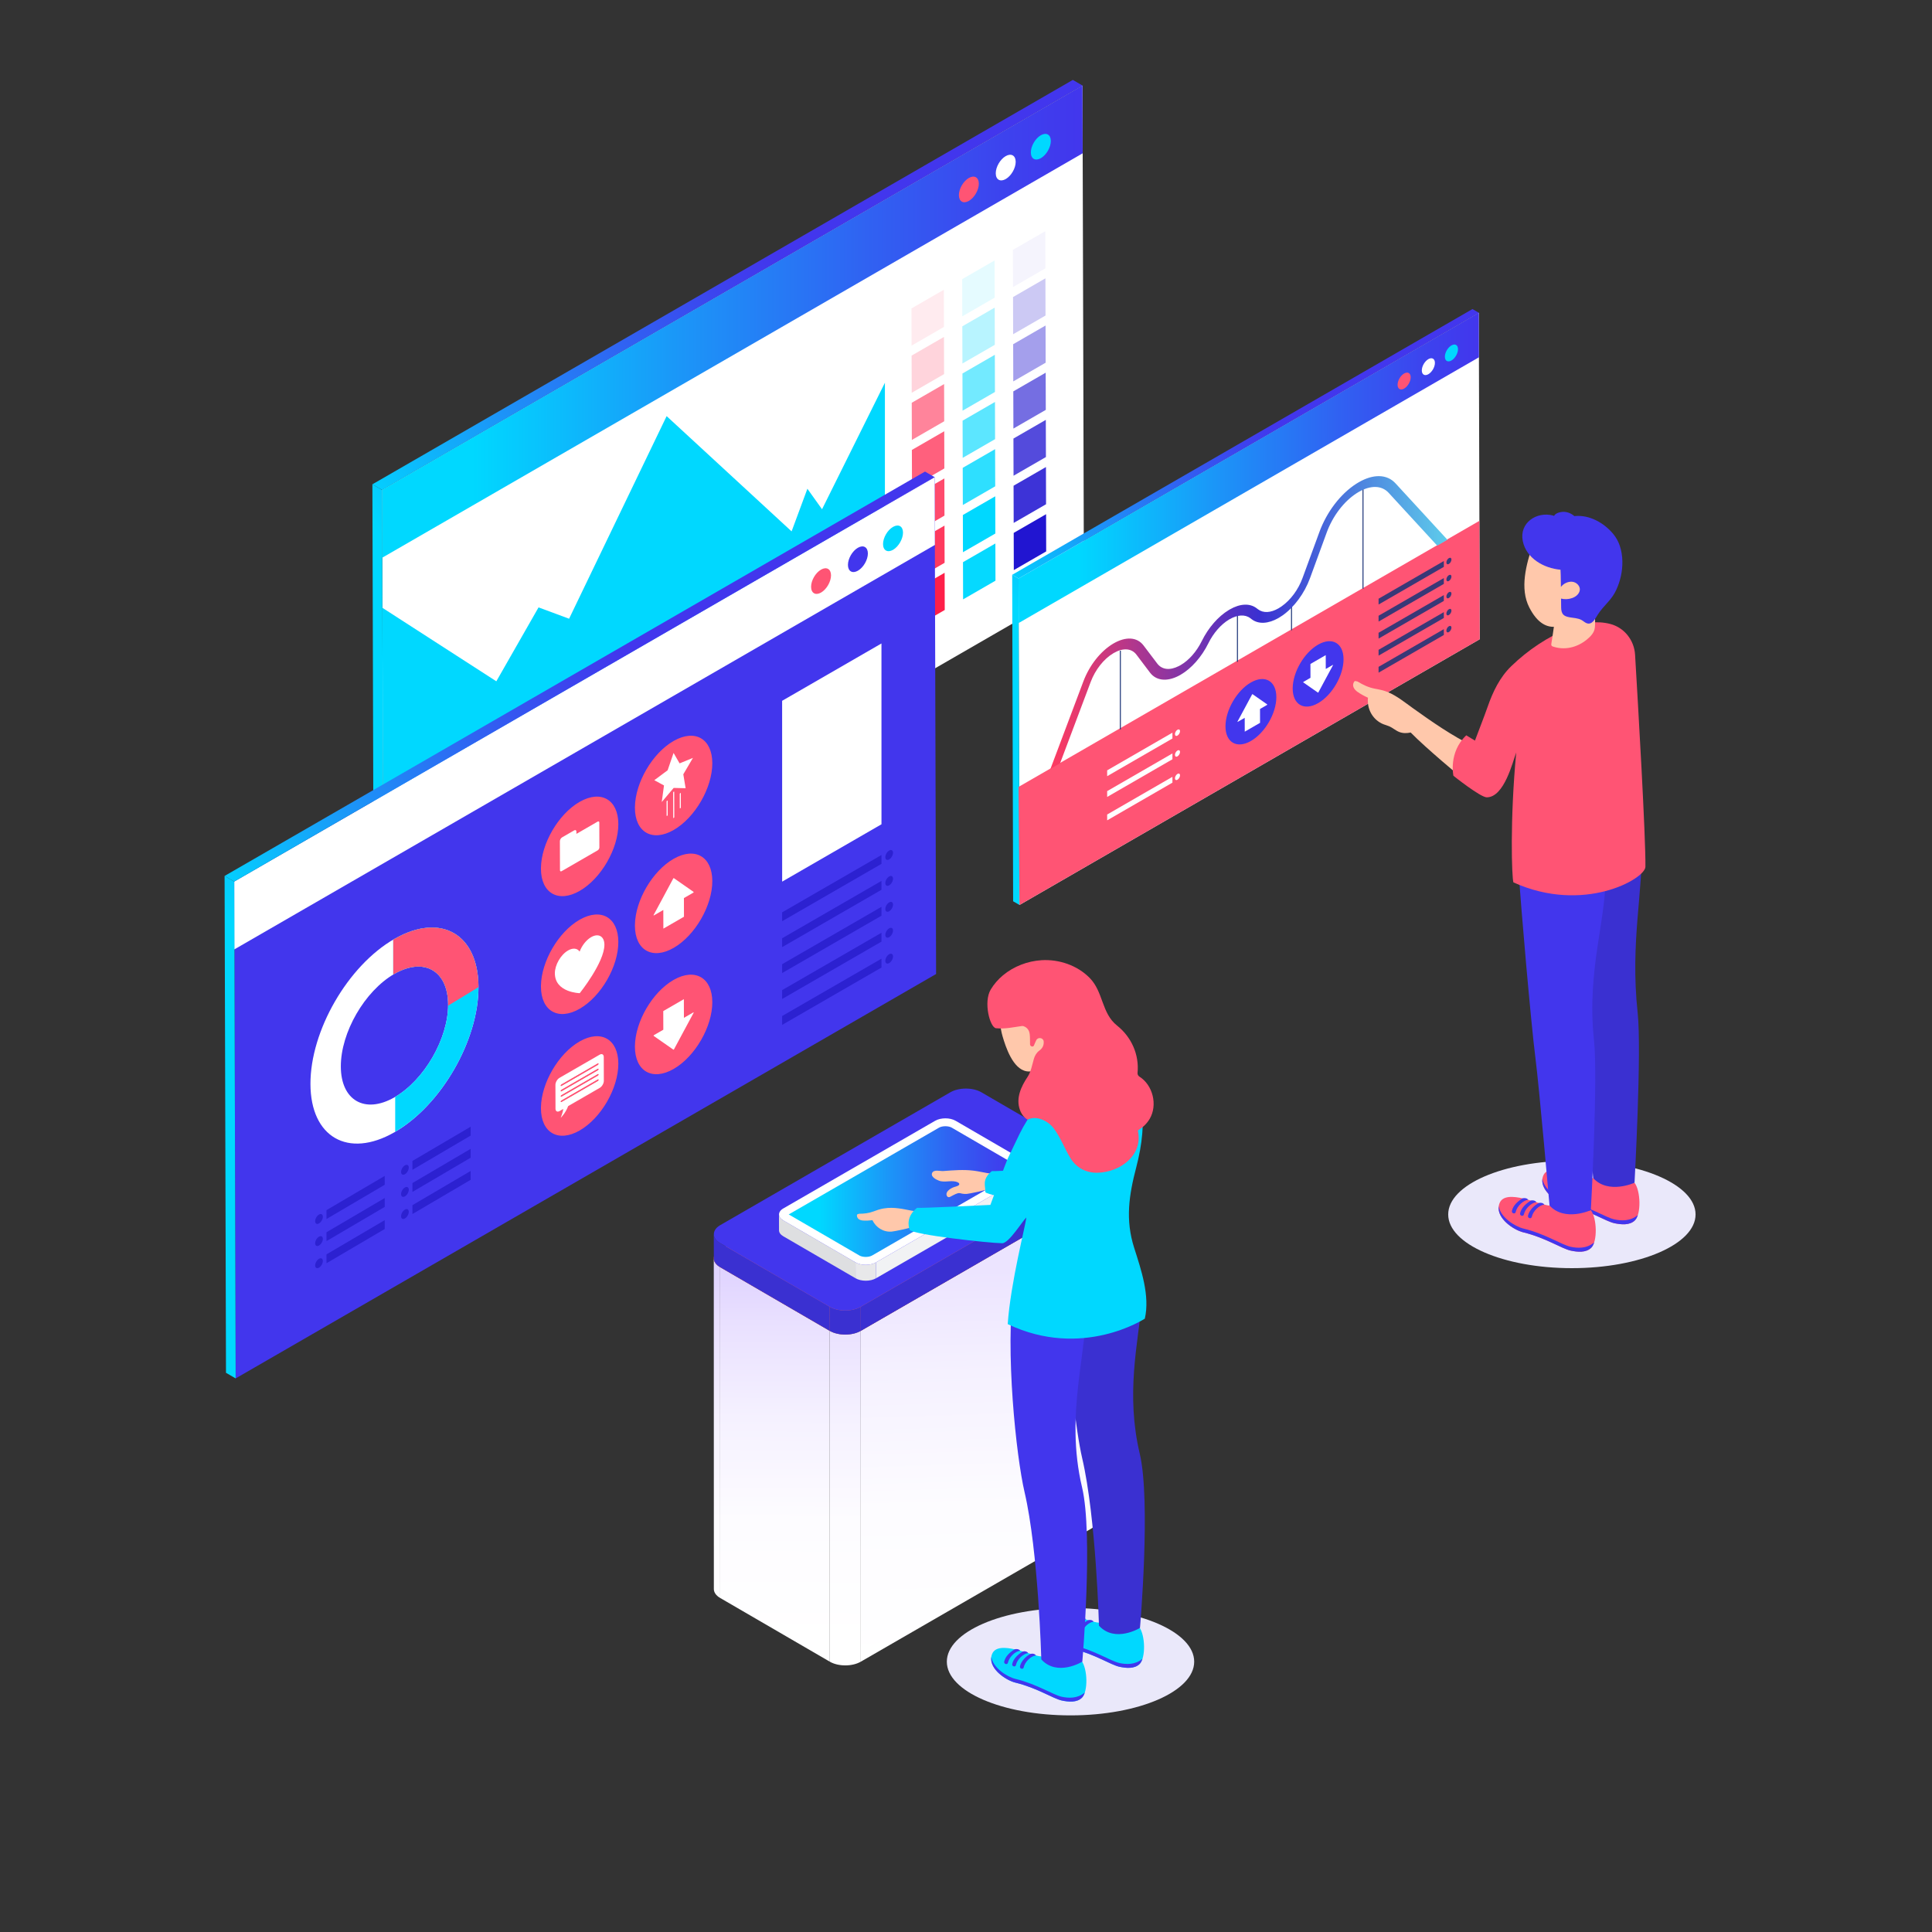 <?xml version="1.0" encoding="utf-8"?>
<!-- Generator: Adobe Illustrator 27.5.0, SVG Export Plug-In . SVG Version: 6.00 Build 0)  -->
<svg version="1.1" xmlns="http://www.w3.org/2000/svg" xmlns:xlink="http://www.w3.org/1999/xlink" x="0px" y="0px"
	 viewBox="0 0 500 500" style="enable-background:new 0 0 500 500;" xml:space="preserve">


<rect x="0" y="0" width="500" height="500" fill="#333333" stroke="none"/>


<g id="OBJECTS">
	<g>
		<g>
			<g>
				<g>
					<g>
						<polygon style="fill:#FFFFFF;" points="280.148,22.135 98.878,126.791 99.242,255.374 280.513,150.717 						"/>
						
							<linearGradient id="SVGID_00000157309482444851603820000013882509344632014747_" gradientUnits="userSpaceOnUse" x1="98.878" y1="83.246" x2="280.198" y2="83.246">
							<stop  offset="0.13" style="stop-color:#00D8FF"/>
							<stop  offset="0.426" style="stop-color:#1B96F8"/>
							<stop  offset="0.692" style="stop-color:#3062F2"/>
							<stop  offset="0.89" style="stop-color:#3D42EE"/>
							<stop  offset="1" style="stop-color:#4236ED"/>
						</linearGradient>
						<polygon style="fill:url(#SVGID_00000157309482444851603820000013882509344632014747_);" points="280.148,22.135 
							98.878,126.791 98.878,144.358 280.198,39.673 						"/>
						
							<linearGradient id="SVGID_00000124879603627362557630000007578171202128856998_" gradientUnits="userSpaceOnUse" x1="108.481" y1="182.083" x2="221.856" y2="94.199">
							<stop  offset="0.13" style="stop-color:#00D8FF"/>
							<stop  offset="0.426" style="stop-color:#1B96F8"/>
							<stop  offset="0.692" style="stop-color:#3062F2"/>
							<stop  offset="0.89" style="stop-color:#3D42EE"/>
							<stop  offset="1" style="stop-color:#4236ED"/>
						</linearGradient>
						<polygon style="fill:url(#SVGID_00000124879603627362557630000007578171202128856998_);" points="96.376,125.338 
							96.741,253.92 99.242,255.374 98.878,126.791 						"/>
						
							<linearGradient id="SVGID_00000144313416165463963530000007678015487948391081_" gradientUnits="userSpaceOnUse" x1="85.964" y1="153.034" x2="199.338" y2="65.15">
							<stop  offset="0.13" style="stop-color:#00D8FF"/>
							<stop  offset="0.426" style="stop-color:#1B96F8"/>
							<stop  offset="0.692" style="stop-color:#3062F2"/>
							<stop  offset="0.89" style="stop-color:#3D42EE"/>
							<stop  offset="1" style="stop-color:#4236ED"/>
						</linearGradient>
						<polygon style="fill:url(#SVGID_00000144313416165463963530000007678015487948391081_);" points="280.148,22.135 
							277.647,20.681 96.376,125.338 98.878,126.791 						"/>
					</g>
					<g>
						<path style="fill:#00D8FF;" d="M271.952,36.472L271.952,36.472c0.005,1.64-1.148,3.637-2.575,4.461
							c-1.427,0.824-2.587,0.162-2.592-1.477c-0.005-1.64,1.148-3.627,2.575-4.451l0,0
							C270.787,34.181,271.947,34.832,271.952,36.472z"/>
						<path style="fill:#FFFFFF;" d="M262.861,41.875L262.861,41.875c0.005,1.64-1.148,3.637-2.575,4.461
							c-1.427,0.824-2.579,0.158-2.584-1.481v-0.002c-0.004-1.639,1.14-3.621,2.567-4.445l0,0
							C261.695,39.584,262.856,40.236,262.861,41.875z"/>
						<path style="fill:#FF5474;" d="M248.162,50.509c-0.004-1.64,1.14-3.621,2.567-4.445l0,0c1.427-0.824,2.587-0.172,2.592,1.467
							v0c0.005,1.64-1.148,3.637-2.575,4.46c-1.427,0.824-2.578,0.158-2.584-1.481V50.509z"/>
					</g>
				</g>
				<g>
					<polygon style="fill:#00D8FF;" points="172.523,107.692 204.864,137.522 208.952,126.488 212.743,131.793 229.014,99.052 
						229.014,146.451 99.146,221.431 98.964,157.299 128.451,176.319 139.375,157.192 147.279,160.124 					"/>
				</g>
			</g>
			<g>
				<g>
					<g>
						<polygon style="fill:#2115D1;" points="262.346,137.911 262.373,147.541 270.753,142.703 270.726,133.073 						"/>
					</g>
				</g>
				<g style="enable-background:new    ;">
					<g>
						<polygon style="fill:#3D33D7;" points="262.311,125.704 262.339,135.333 270.719,130.495 270.692,120.866 						"/>
					</g>
				</g>
				<g style="enable-background:new    ;">
					<g>
						<polygon style="fill:#544BDC;" points="262.277,113.496 262.304,123.12 270.684,118.282 270.657,108.658 						"/>
					</g>
				</g>
				<g style="enable-background:new    ;">
					<g>
						<polygon style="fill:#756EE2;" points="262.242,101.289 262.269,110.912 270.65,106.074 270.622,96.451 						"/>
					</g>
				</g>
				<g style="enable-background:new    ;">
					<g>
						<polygon style="fill:#A49FEC;" points="262.207,89.081 262.235,98.705 270.615,93.867 270.588,84.243 						"/>
					</g>
				</g>
				<g style="enable-background:new    ;">
					<g>
						<polygon style="fill:#CCC9F4;" points="262.173,76.874 262.2,86.497 270.58,81.659 270.553,72.036 						"/>
					</g>
				</g>
				<g style="enable-background:new    ;">
					<g>
						<polygon style="fill:#F5F4FD;" points="262.138,64.666 262.166,74.29 270.546,69.452 270.519,59.828 						"/>
					</g>
				</g>
				<g>
					<g>
						<polygon style="fill:#05D9FF;" points="249.221,145.489 249.248,155.119 257.629,150.28 257.602,140.651 						"/>
					</g>
				</g>
				<g style="enable-background:new    ;">
					<g>
						<polygon style="fill:#00D8FF;" points="249.187,133.281 249.214,142.911 257.594,138.073 257.567,128.443 						"/>
					</g>
				</g>
				<g style="enable-background:new    ;">
					<g>
						<polygon style="fill:#2EDFFF;" points="249.152,121.074 249.179,130.697 257.559,125.859 257.532,116.236 						"/>
					</g>
				</g>
				<g style="enable-background:new    ;">
					<g>
						<polygon style="fill:#5CE6FF;" points="249.117,108.867 249.145,118.49 257.525,113.652 257.498,104.028 						"/>
					</g>
				</g>
				<g style="enable-background:new    ;">
					<g>
						<polygon style="fill:#73EAFF;" points="249.083,96.659 249.11,106.283 257.49,101.444 257.463,91.821 						"/>
					</g>
				</g>
				<g style="enable-background:new    ;">
					<g>
						<polygon style="fill:#B8F4FF;" points="249.048,84.451 249.075,94.075 257.456,89.237 257.428,79.613 						"/>
					</g>
				</g>
				<g style="enable-background:new    ;">
					<g>
						<polygon style="fill:#E5FBFF;" points="249.014,72.244 249.041,81.868 257.421,77.029 257.394,67.406 						"/>
					</g>
				</g>
				<g>
					<g>
						<g>
							<polygon style="fill:#FF1F49;" points="236.096,153.067 236.124,162.696 244.499,157.861 244.471,148.231 							"/>
						</g>
					</g>
					<g>
						<g>
							<polygon style="fill:#FF3A5E;" points="236.062,140.859 236.089,150.489 244.464,145.653 244.437,136.024 							"/>
						</g>
					</g>
					<g>
						<g>
							<polygon style="fill:#FF4B6D;" points="236.027,128.652 236.055,138.275 244.43,133.44 244.402,123.816 							"/>
						</g>
					</g>
					<g>
						<g>
							<polygon style="fill:#FF607D;" points="235.993,116.444 236.02,126.068 244.395,121.232 244.368,111.609 							"/>
						</g>
					</g>
					<g>
						<g>
							<polygon style="fill:#FF849B;" points="235.958,104.237 235.985,113.86 244.36,109.025 244.333,99.401 							"/>
						</g>
					</g>
					<g style="enable-background:new    ;">
						<g>
							<polygon style="fill:#FFD4DC;" points="235.923,92.029 235.951,101.653 244.326,96.817 244.298,87.194 							"/>
						</g>
					</g>
					<g style="enable-background:new    ;">
						<g>
							<polygon style="fill:#FFEBEF;" points="235.889,79.822 235.916,89.445 244.291,84.61 244.264,74.986 							"/>
						</g>
					</g>
				</g>
			</g>
		</g>
		<g>
			<g>
				<polygon style="fill:#FFFFFF;" points="382.714,80.939 263.599,149.711 263.838,234.205 382.954,165.433 				"/>
				
					<linearGradient id="SVGID_00000140720017485049084780000013173918085733512845_" gradientUnits="userSpaceOnUse" x1="263.599" y1="121.088" x2="382.747" y2="121.088">
					<stop  offset="0.13" style="stop-color:#00D8FF"/>
					<stop  offset="0.426" style="stop-color:#1B96F8"/>
					<stop  offset="0.692" style="stop-color:#3062F2"/>
					<stop  offset="0.89" style="stop-color:#3D42EE"/>
					<stop  offset="1" style="stop-color:#4236ED"/>
				</linearGradient>
				<polygon style="fill:url(#SVGID_00000140720017485049084780000013173918085733512845_);" points="382.714,80.939 
					263.599,149.711 263.631,161.236 382.747,92.464 				"/>
				
					<linearGradient id="SVGID_00000157276132258202448680000004308028995264293784_" gradientUnits="userSpaceOnUse" x1="269.909" y1="186.044" x2="344.41" y2="128.294">
					<stop  offset="0.13" style="stop-color:#00D8FF"/>
					<stop  offset="0.426" style="stop-color:#1B96F8"/>
					<stop  offset="0.692" style="stop-color:#3062F2"/>
					<stop  offset="0.89" style="stop-color:#3D42EE"/>
					<stop  offset="1" style="stop-color:#4236ED"/>
				</linearGradient>
				<polygon style="fill:url(#SVGID_00000157276132258202448680000004308028995264293784_);" points="261.955,148.756 
					262.195,233.249 263.838,234.205 263.599,149.711 				"/>
				
					<linearGradient id="SVGID_00000085938074232223619990000008700372004885819278_" gradientUnits="userSpaceOnUse" x1="255.113" y1="166.956" x2="329.613" y2="109.206">
					<stop  offset="0.13" style="stop-color:#00D8FF"/>
					<stop  offset="0.426" style="stop-color:#1B96F8"/>
					<stop  offset="0.692" style="stop-color:#3062F2"/>
					<stop  offset="0.89" style="stop-color:#3D42EE"/>
					<stop  offset="1" style="stop-color:#4236ED"/>
				</linearGradient>
				<polygon style="fill:url(#SVGID_00000085938074232223619990000008700372004885819278_);" points="382.714,80.939 
					381.071,79.984 261.955,148.756 263.599,149.711 				"/>
				<polygon style="fill:#FF5474;" points="382.867,134.792 263.599,203.652 263.838,234.205 382.954,165.433 				"/>
			</g>
			<g>
				<path style="fill:#00D8FF;" d="M377.329,90.36L377.329,90.36c0.003,1.078-0.755,2.39-1.692,2.931
					c-0.938,0.541-1.7,0.107-1.703-0.971c-0.003-1.077,0.754-2.383,1.692-2.925l0,0C376.563,88.855,377.326,89.283,377.329,90.36z"
					/>
				<path style="fill:#FFFFFF;" d="M371.355,93.911L371.355,93.911c0.003,1.078-0.755,2.39-1.692,2.931
					c-0.938,0.541-1.694,0.104-1.698-0.973v-0.001c-0.003-1.077,0.749-2.38,1.687-2.921l0,0
					C370.589,92.406,371.352,92.834,371.355,93.911z"/>
				<path style="fill:#FF5474;" d="M361.696,99.585c-0.003-1.077,0.749-2.38,1.687-2.921l0,0c0.938-0.541,1.7-0.113,1.703,0.964v0
					c0.003,1.077-0.755,2.39-1.692,2.931C362.456,101.101,361.699,100.663,361.696,99.585L361.696,99.585z"/>
			</g>
			<g style="opacity:0.87;">
				
					<line style="fill:none;stroke:#1B3477;stroke-width:0.291;stroke-miterlimit:10;" x1="352.736" y1="125.552" x2="352.736" y2="152.364"/>
				
					<line style="fill:none;stroke:#1B3477;stroke-width:0.291;stroke-miterlimit:10;" x1="334.25" y1="156.452" x2="334.25" y2="163.117"/>
				
					<line style="fill:none;stroke:#1B3477;stroke-width:0.291;stroke-miterlimit:10;" x1="320.258" y1="159.076" x2="320.258" y2="171.279"/>
				
					<line style="fill:none;stroke:#1B3477;stroke-width:0.291;stroke-miterlimit:10;" x1="289.941" y1="168.404" x2="289.941" y2="188.77"/>
			</g>
			
				<linearGradient id="SVGID_00000026130661856858441710000001902644366310885795_" gradientUnits="userSpaceOnUse" x1="6650.626" y1="161.116" x2="6753.373" y2="161.116" gradientTransform="matrix(-1 0 0 1 7025.215 0)">
				<stop  offset="0" style="stop-color:#5ECCEB"/>
				<stop  offset="0.474" style="stop-color:#3A30D1"/>
				<stop  offset="1" style="stop-color:#FF3B60"/>
			</linearGradient>
			<path style="fill:url(#SVGID_00000026130661856858441710000001902644366310885795_);" d="M288.071,166.587
				c0.038-0.023,0.076-0.045,0.115-0.067c3.188-1.841,6.108-1.673,7.773,0.539l3.519,4.645c1.212,1.611,3.243,1.863,5.583,0.685
				c0.158-0.08,0.316-0.165,0.472-0.255c2.152-1.243,4.127-3.48,5.483-6.221c1.707-3.469,4.264-6.4,7.021-8.052
				c0.079-0.048,0.157-0.094,0.236-0.14c2.652-1.531,5.183-1.645,6.931-0.315l0.366,0.276c1.368,1.031,3.271,0.929,5.314-0.25
				c0.263-0.152,0.528-0.321,0.794-0.508c2.339-1.643,4.316-4.322,5.424-7.347l4.353-11.882c1.911-5.222,5.475-9.89,9.528-12.485
				c0.218-0.139,0.435-0.271,0.651-0.396c3.818-2.204,7.332-2.116,9.52,0.27l13.437,14.603l-2.64,1.524l-12.579-13.681
				c-1.778-1.932-4.637-2.006-7.732-0.219c-0.177,0.102-0.355,0.21-0.533,0.325c-3.291,2.11-6.185,5.896-7.74,10.139l-4.347,11.879
				c-1.432,3.902-4.085,7.497-7.101,9.621c-0.336,0.237-0.672,0.452-1.007,0.645c-2.664,1.538-5.22,1.679-6.981,0.336l-0.366-0.276
				c-1.36-1.026-3.326-0.893-5.391,0.299c-0.03,0.018-0.061,0.035-0.091,0.053c-2.105,1.26-4.057,3.497-5.362,6.149
				c-1.745,3.542-4.397,6.536-7.197,8.153c-0.199,0.115-0.399,0.223-0.6,0.324c-3.012,1.514-5.741,1.184-7.307-0.889l-3.512-4.648
				c-1.258-1.662-3.459-1.816-5.846-0.437c-0.049,0.028-0.098,0.057-0.147,0.087c-2.464,1.467-4.656,4.248-5.848,7.419
				l-7.931,21.081l-2.49,1.437l8.52-22.637C281.937,172.184,284.813,168.536,288.071,166.587z"/>
			<g style="opacity:0.87;">
				<polygon style="fill:#1B3477;" points="373.664,145.194 373.668,146.699 356.776,156.452 356.771,154.947 				"/>
				<path style="fill:#1B3477;" d="M374.974,144.437c0.357-0.206,0.656-0.045,0.657,0.375c0.001,0.411-0.296,0.924-0.653,1.131l0,0
					c-0.365,0.211-0.656,0.036-0.657-0.375C374.32,145.149,374.609,144.648,374.974,144.437z"/>
			</g>
			<g style="opacity:0.87;">
				<polygon style="fill:#1B3477;" points="373.664,149.602 373.668,151.107 356.776,160.86 356.771,159.354 				"/>
				<path style="fill:#1B3477;" d="M374.974,148.845c0.357-0.206,0.656-0.045,0.657,0.374c0.001,0.41-0.296,0.924-0.653,1.131l0,0
					c-0.365,0.211-0.656,0.036-0.657-0.375C374.32,149.557,374.609,149.056,374.974,148.845z"/>
			</g>
			<g style="opacity:0.87;">
				<polygon style="fill:#1B3477;" points="373.664,154.01 373.668,155.515 356.776,165.268 356.771,163.762 				"/>
				<path style="fill:#1B3477;" d="M374.974,153.253c0.357-0.206,0.656-0.045,0.657,0.375c0.001,0.41-0.296,0.924-0.653,1.131l0,0
					c-0.365,0.211-0.656,0.036-0.657-0.375C374.32,153.965,374.609,153.464,374.974,153.253z"/>
			</g>
			<g style="opacity:0.87;">
				<polygon style="fill:#1B3477;" points="373.664,158.417 373.668,159.923 356.776,169.676 356.771,168.17 				"/>
				<path style="fill:#1B3477;" d="M374.974,157.661c0.357-0.206,0.656-0.045,0.657,0.375c0.001,0.41-0.296,0.924-0.653,1.131l0,0
					c-0.365,0.211-0.656,0.036-0.657-0.375C374.32,158.373,374.609,157.872,374.974,157.661z"/>
			</g>
			<g>
				<g>
					<polygon style="fill:#FFFFFF;" points="303.422,189.616 303.426,191.121 286.534,200.874 286.53,199.368 					"/>
					<path style="fill:#FFFFFF;" d="M304.732,188.859c0.357-0.206,0.656-0.045,0.657,0.375c0.001,0.411-0.296,0.924-0.653,1.131l0,0
						c-0.365,0.211-0.656,0.036-0.657-0.375C304.078,189.571,304.367,189.07,304.732,188.859z"/>
				</g>
				<g>
					<polygon style="fill:#FFFFFF;" points="303.422,194.991 303.426,196.497 286.534,206.249 286.53,204.744 					"/>
					<path style="fill:#FFFFFF;" d="M304.732,194.235c0.357-0.206,0.656-0.045,0.657,0.375c0.001,0.411-0.296,0.924-0.653,1.131l0,0
						c-0.365,0.211-0.656,0.036-0.657-0.375C304.078,194.947,304.367,194.445,304.732,194.235z"/>
				</g>
				<g>
					<polygon style="fill:#FFFFFF;" points="303.422,201.043 303.426,202.549 286.534,212.301 286.53,210.796 					"/>
					<path style="fill:#FFFFFF;" d="M304.732,200.287c0.357-0.206,0.656-0.045,0.657,0.374c0.001,0.41-0.296,0.924-0.653,1.131l0,0
						c-0.365,0.211-0.656,0.036-0.657-0.375C304.078,200.999,304.367,200.497,304.732,200.287z"/>
				</g>
			</g>
			<g style="opacity:0.87;">
				<polygon style="fill:#1B3477;" points="373.664,162.825 373.668,164.331 356.776,174.083 356.771,172.578 				"/>
				<path style="fill:#1B3477;" d="M374.974,162.069c0.357-0.206,0.656-0.045,0.657,0.375c0.001,0.411-0.296,0.924-0.653,1.131l0,0
					c-0.365,0.211-0.656,0.036-0.657-0.375C374.32,162.781,374.609,162.279,374.974,162.069z"/>
			</g>
			<g>
				<g>
					<path style="fill:#4236ED;" d="M341.171,166.806l-0.065,0.035c-3.593,2.075-6.502,7.069-6.557,11.218
						c0,0.048-0.002,0.094-0.002,0.142c0.012,4.177,2.969,5.859,6.601,3.762l0.001,0c3.635-2.099,6.57-7.184,6.559-11.36
						C347.696,166.452,344.776,164.764,341.171,166.806z"/>
				</g>
				<g>
					<path style="fill:#4236ED;" d="M323.778,176.598l-0.065,0.035l0,0c-3.633,2.097-6.57,7.184-6.559,11.36
						c0.012,4.161,2.948,5.848,6.565,3.784l0.028-0.016l0.009-0.005c3.635-2.099,6.573-7.185,6.561-11.362
						C330.305,176.243,327.382,174.557,323.778,176.598z"/>
				</g>
			</g>
		</g>
		<g>
			<polygon style="fill:#4236ED;" points="241.895,123.492 60.624,228.149 60.989,356.731 242.259,252.074 			"/>
			<polygon style="fill:#FFFFFF;" points="241.895,123.492 60.624,228.149 60.624,245.716 241.944,141.03 			"/>
			
				<linearGradient id="SVGID_00000068649368087883994450000017454055911388157846_" gradientUnits="userSpaceOnUse" x1="70.228" y1="283.44" x2="183.602" y2="195.556">
				<stop  offset="0.13" style="stop-color:#00D8FF"/>
				<stop  offset="0.426" style="stop-color:#1B96F8"/>
				<stop  offset="0.692" style="stop-color:#3062F2"/>
				<stop  offset="0.89" style="stop-color:#3D42EE"/>
				<stop  offset="1" style="stop-color:#4236ED"/>
			</linearGradient>
			<polygon style="fill:url(#SVGID_00000068649368087883994450000017454055911388157846_);" points="58.123,226.695 58.487,355.277 
				60.989,356.731 60.624,228.149 			"/>
			
				<linearGradient id="SVGID_00000097501032090739267960000002787466695383039883_" gradientUnits="userSpaceOnUse" x1="47.711" y1="254.392" x2="161.085" y2="166.508">
				<stop  offset="0.13" style="stop-color:#00D8FF"/>
				<stop  offset="0.426" style="stop-color:#1B96F8"/>
				<stop  offset="0.692" style="stop-color:#3062F2"/>
				<stop  offset="0.89" style="stop-color:#3D42EE"/>
				<stop  offset="1" style="stop-color:#4236ED"/>
			</linearGradient>
			<polygon style="fill:url(#SVGID_00000097501032090739267960000002787466695383039883_);" points="241.895,123.492 
				239.393,122.038 58.123,226.695 60.624,228.149 			"/>
		</g>
	</g>
	<g>
		<path style="fill:#00D8FF;" d="M233.698,137.829L233.698,137.829c0.005,1.64-1.148,3.637-2.575,4.461
			c-1.427,0.824-2.587,0.162-2.592-1.477c-0.005-1.64,1.148-3.627,2.575-4.451l0,0C232.533,135.538,233.694,136.19,233.698,137.829z
			"/>
		<path style="fill:#4236ED;" d="M224.607,143.233L224.607,143.233c0.005,1.64-1.148,3.637-2.575,4.461
			c-1.427,0.824-2.578,0.158-2.584-1.481v-0.002c-0.004-1.64,1.14-3.621,2.567-4.445h0
			C223.442,140.942,224.602,141.593,224.607,143.233z"/>
		<path style="fill:#FF5474;" d="M209.909,151.867c-0.004-1.64,1.14-3.621,2.567-4.445l0,0c1.427-0.824,2.587-0.172,2.592,1.467v0
			c0.005,1.64-1.148,3.637-2.575,4.46c-1.427,0.824-2.579,0.158-2.584-1.481V151.867z"/>
	</g>
	<g>
		<ellipse style="fill:#EAE8FA;" cx="406.802" cy="314.299" rx="32.008" ry="13.9"/>
		<g>
			<path style="fill:#FFC8AB;" d="M381.319,193.103c-5.32-2.515-10.925-6.438-15.712-9.864c-2.036-1.457-4.005-3.079-6.323-4.078
				c-1.11-0.478-2.22-0.698-3.4-0.916c-1.682-0.311-3.077-0.974-4.531-1.855c-0.103-0.062-0.201-0.07-0.292-0.053
				c-0.194-0.131-0.478-0.136-0.634,0.122c-0.62,1.028,0.024,1.98,0.887,2.59c0.844,0.597,1.766,1.088,2.712,1.52
				c-0.273,2.748,1.035,5.395,3.542,6.658c0.617,0.311,1.297,0.458,1.932,0.724c0.949,0.398,1.672,1.112,2.618,1.481
				c0.978,0.382,1.978,0.348,2.966,0.138c4.024,4.131,13.282,11.774,13.282,11.774C378.795,200.403,381.319,193.103,381.319,193.103
				z"/>
			<g>
				<g>
					<g>
						<path style="fill:#FF5474;" d="M423.014,306.092c-2.889,0.743-8.184,0.333-10.694-1.194
							c-2.089,0.062-11.409-4.648-12.951-0.571c-1.352,3.572,3.56,6.878,6.185,7.513c5.729,1.388,9.967,4.244,12.267,4.729
							c1.716,0.361,3.934,0.599,5.3-0.749C424.759,314.204,424.617,308.222,423.014,306.092z"/>
						<g>
							<path style="fill:#4236ED;" d="M417.821,315.58c-2.301-0.484-6.539-3.341-12.267-4.728c-2.199-0.533-5.988-2.94-6.371-5.807
								c-0.51,3.288,3.922,6.203,6.371,6.796c5.729,1.388,9.967,4.244,12.267,4.729c1.716,0.361,3.934,0.599,5.3-0.749
								c0.317-0.313,0.566-0.789,0.751-1.368C421.881,316.108,419.536,315.941,417.821,315.58z"/>
						</g>
						<path style="fill:#4236ED;" d="M405.341,303.039c-1.275,0.764-2.466,1.864-2.759,3.26c-0.135,0.641,0.85,0.916,0.985,0.272
							c0.31-1.477,1.932-3.034,3.235-3.162C406.518,302.971,405.804,302.887,405.341,303.039z"/>
						<path style="fill:#4236ED;" d="M407.5,303.608c-1.275,0.764-2.509,1.918-2.801,3.313c-0.135,0.641,0.85,0.916,0.985,0.272
							c0.31-1.477,1.932-3.034,3.235-3.162C408.634,303.593,407.963,303.457,407.5,303.608z"/>
						<path style="fill:#4236ED;" d="M409.575,304.245c-1.194,0.557-2.535,1.904-2.828,3.299c-0.135,0.641,0.85,0.916,0.985,0.271
							c0.31-1.477,1.932-3.034,3.235-3.162C410.682,304.216,410.038,304.093,409.575,304.245z"/>
					</g>
					<path style="fill:#3A30D1;" d="M424.806,218.248c-1.975,0.244-20.373,1.418-20.373,1.418c0.389,7.07,3.088,38.046,4.214,46.863
						c1.07,8.382,3.672,38.37,3.672,38.37c3.939,4.281,10.694,1.194,10.694,1.194s1.88-34.098,0.816-43.944
						C421.818,243.527,425.394,230.438,424.806,218.248z"/>
					<g>
						<g>
							<path style="fill:none;stroke:#162A63;stroke-width:1.022;stroke-miterlimit:10;" d="M405.376,303.024"/>
						</g>
					</g>
				</g>
				<g>
					<g>
						<path style="fill:#FF5474;" d="M411.711,313.185c-2.889,0.743-8.184,0.333-10.694-1.194
							c-2.089,0.062-11.409-4.648-12.951-0.571c-1.352,3.573,3.56,6.878,6.185,7.513c5.729,1.388,9.967,4.244,12.267,4.729
							c1.716,0.361,3.934,0.599,5.3-0.749C413.456,321.297,413.313,315.315,411.711,313.185z"/>
						<g>
							<path style="fill:#4236ED;" d="M406.517,322.673c-2.301-0.484-6.539-3.341-12.267-4.728c-2.199-0.533-5.988-2.94-6.371-5.807
								c-0.51,3.288,3.922,6.203,6.371,6.796c5.729,1.388,9.967,4.244,12.267,4.729c1.716,0.361,3.934,0.599,5.3-0.749
								c0.317-0.313,0.566-0.789,0.751-1.368C410.577,323.201,408.233,323.034,406.517,322.673z"/>
						</g>
						<path style="fill:#4236ED;" d="M394.038,310.132c-1.275,0.764-2.466,1.864-2.759,3.26c-0.135,0.641,0.85,0.916,0.985,0.271
							c0.31-1.477,1.932-3.034,3.235-3.162C395.214,310.064,394.501,309.98,394.038,310.132z"/>
						<path style="fill:#4236ED;" d="M396.197,310.701c-1.275,0.765-2.509,1.918-2.801,3.313c-0.135,0.641,0.85,0.916,0.985,0.271
							c0.31-1.477,1.932-3.034,3.235-3.162C397.331,310.686,396.66,310.549,396.197,310.701z"/>
						<path style="fill:#4236ED;" d="M398.272,311.338c-1.194,0.557-2.535,1.904-2.828,3.299c-0.135,0.641,0.85,0.916,0.985,0.272
							c0.31-1.477,1.932-3.035,3.235-3.162C399.379,311.309,398.735,311.186,398.272,311.338z"/>
					</g>
					<path style="fill:#4236ED;" d="M415.478,225.096c-1.975,0.244-22.347,1.662-22.347,1.662c0.389,7.07,3.088,38.046,4.214,46.863
						c1.071,8.382,3.672,38.37,3.672,38.37c3.939,4.281,10.694,1.194,10.694,1.194s1.88-34.098,0.816-43.944
						C410.515,250.62,416.065,237.287,415.478,225.096z"/>
					<g>
						<g>
							<path style="fill:none;stroke:#162A63;stroke-width:1.022;stroke-miterlimit:10;" d="M394.073,310.116"/>
						</g>
					</g>
				</g>
			</g>
			<path style="fill:#FF5474;" d="M423.155,169.431c-0.225-3.748-2.783-7.005-6.417-7.95c-3.386-0.881-6.98-0.382-10.553,1.046
				c-5.58,2.23-10.735,5.677-15.095,9.905c-2.962,2.873-4.736,6.608-6.075,10.441c-1.033,2.958-2.213,5.86-3.299,8.797
				c-0.72-0.427-2.25-1.371-2.25-1.371c-4.661,4.424-3.32,10.471-3.32,10.471s6.995,5.589,8.639,5.58
				c4.53-0.026,6.697-9.196,7.614-11.604c-1.651,17.471-1.15,32.386-0.728,33.614c18.187,8.23,34.119-0.927,34.162-4.029
				C425.938,216.733,423.904,181.925,423.155,169.431z"/>
			<path style="fill:#FFC8AB;" d="M415.958,140.433c-1.949-3.594-5.643-5.71-9.974-5.492c-3.863,0.194-8.014,2.187-9.313,6.07
				c-1.69,5.055-3.412,11.27-0.889,16.203C403.985,173.251,419.07,146.172,415.958,140.433z"/>
			<path style="fill:#FFC8AB;" d="M412.362,154.963c-0.021-0.377-0.421-0.649-0.769-0.441c-2.704,1.621-8.572,1.17-8.572,1.554
				c0,0-1.123,8.055-1.546,10.598c-0.048,0.287,0.073,0.53,0.357,0.628c3.082,1.07,6.361,0.263,8.851-1.795
				c1.006-0.832,1.938-1.785,2.071-3.134C412.989,159.992,412.495,157.353,412.362,154.963z"/>
			<path style="fill:#4236ED;" d="M419.185,141.204c-0.373-1.087-0.932-2.11-1.664-2.997c-2.371-2.876-6.132-5.003-9.948-4.654
				c-0.04,0.004-0.071,0.021-0.106,0.031c-0.007-0.006-0.015-0.016-0.021-0.021c-0.206-0.175-0.46-0.361-0.691-0.499
				c-0.589-0.353-1.277-0.574-1.964-0.602c-0.755-0.032-2.269,0.249-2.606,1.08c-0.055-0.05-0.122-0.092-0.211-0.116
				c-4.298-1.147-8.837,1.884-7.88,6.605c0.907,4.477,5.442,7.024,9.763,7.417c0.039,0.004,0.076,2.163,0.104,4.458
				c0.656-0.871,1.796-1.426,2.864-1.355c1.198,0.079,2.353,1.224,1.956,2.476c-0.534,1.683-2.995,2.37-4.785,1.885
				c0.013,1.199,0.022,2.13,0.027,2.343c0.015,0.623,0.104,1.322,0.55,1.795c0.293,0.311,0.706,0.48,1.119,0.589
				c0.68,0.181,1.389,0.226,2.083,0.343c0.537,0.091,1.077,0.229,1.556,0.497c0.43,0.241,0.793,0.605,1.255,0.792
				c1.469,0.595,2.291-1.23,2.918-2.21c0.739-1.154,1.674-2.164,2.584-3.182c0.899-1.007,1.597-1.935,2.17-3.159
				c1.08-2.308,1.653-4.879,1.611-7.429C419.844,143.905,419.635,142.516,419.185,141.204z"/>
		</g>
	</g>
	<g>
		<ellipse style="fill:#EAE8FA;" cx="277.048" cy="430.04" rx="32.008" ry="13.9"/>
		<g>
			<g>
				<g>
					<g style="enable-background:new    ;">
						<g>
							
								<linearGradient id="SVGID_00000130634146103082721780000015733659828385651858_" gradientUnits="userSpaceOnUse" x1="185.364" y1="425.359" x2="185.698" y2="329.526">
								<stop  offset="0" style="stop-color:#FFFFFF"/>
								<stop  offset="0.333" style="stop-color:#FDFCFF"/>
								<stop  offset="0.611" style="stop-color:#F5F1FF"/>
								<stop  offset="0.868" style="stop-color:#E9E0FF"/>
								<stop  offset="1" style="stop-color:#E0D4FF"/>
							</linearGradient>
							<path style="fill:url(#SVGID_00000130634146103082721780000015733659828385651858_);" d="M184.726,325.633l0.018,85.619
								c0.002,0.836,0.551,1.671,1.647,2.308l-0.018-85.618C185.277,327.304,184.728,326.469,184.726,325.633z"/>
						</g>
						<g>
							
								<linearGradient id="SVGID_00000128482510973634152480000005196883035602326928_" gradientUnits="userSpaceOnUse" x1="200.4" y1="425.411" x2="200.733" y2="329.578">
								<stop  offset="0" style="stop-color:#FFFFFF"/>
								<stop  offset="0.333" style="stop-color:#FDFCFF"/>
								<stop  offset="0.611" style="stop-color:#F5F1FF"/>
								<stop  offset="0.868" style="stop-color:#E9E0FF"/>
								<stop  offset="1" style="stop-color:#E0D4FF"/>
							</linearGradient>
							<polygon style="fill:url(#SVGID_00000128482510973634152480000005196883035602326928_);" points="186.373,327.941 
								186.39,413.559 214.75,430.04 214.732,344.422 							"/>
						</g>
						
							<linearGradient id="SVGID_00000083085828323524160990000011082102647290271410_" gradientUnits="userSpaceOnUse" x1="255.211" y1="431.402" x2="252.211" y2="328.902">
							<stop  offset="0" style="stop-color:#FFFFFF"/>
							<stop  offset="0.406" style="stop-color:#FDFCFF"/>
							<stop  offset="0.745" style="stop-color:#F5F1FF"/>
							<stop  offset="1" style="stop-color:#ECE4FF"/>
						</linearGradient>
						<path style="fill:url(#SVGID_00000083085828323524160990000011082102647290271410_);" d="M282.306,310.041
							c1.122-0.648,1.683-1.497,1.681-2.346l0.018,85.618c0.002,0.848-0.559,1.698-1.68,2.346l-59.549,34.381l-0.018-85.618
							L282.306,310.041z"/>
						<g>
							<path style="fill:#DE5E60;" d="M186.399,323.292c-2.22,1.282-2.232,3.367-0.026,4.648l28.36,16.481
								c2.212,1.285,5.805,1.282,8.025,0l59.549-34.38c2.226-1.285,2.244-3.367,0.032-4.652l-28.36-16.481
								c-2.206-1.282-5.805-1.282-8.031,0.004L186.399,323.292z"/>
						</g>
						<g>
							
								<linearGradient id="SVGID_00000120544315314641615970000018226742299285843880_" gradientUnits="userSpaceOnUse" x1="218.621" y1="425.475" x2="218.954" y2="329.641">
								<stop  offset="0" style="stop-color:#FFFFFF"/>
								<stop  offset="0.333" style="stop-color:#FDFCFF"/>
								<stop  offset="0.611" style="stop-color:#F5F1FF"/>
								<stop  offset="0.868" style="stop-color:#E9E0FF"/>
								<stop  offset="1" style="stop-color:#E0D4FF"/>
							</linearGradient>
							<path style="fill:url(#SVGID_00000120544315314641615970000018226742299285843880_);" d="M214.732,344.422l0.018,85.619
								c2.212,1.285,5.805,1.282,8.025,0l-0.018-85.618C220.537,345.703,216.944,345.707,214.732,344.422z"/>
						</g>
					</g>
					<g>
						<path style="fill:#3A30D1;" d="M283.04,303.293c0.077-0.067,0.125-0.141,0.192-0.21
							C283.164,303.152,283.116,303.226,283.04,303.293z"/>
						<path style="fill:#3A30D1;" d="M283.879,302.106c0.03-0.089,0.03-0.18,0.047-0.271
							C283.909,301.925,283.91,302.016,283.879,302.106z"/>
						<path style="fill:#3A30D1;" d="M283.564,302.718c0.058-0.082,0.086-0.169,0.132-0.254
							C283.65,302.549,283.622,302.636,283.564,302.718z"/>
						<path style="fill:#3A30D1;" d="M185.137,320.628c0.089,0.128,0.215,0.247,0.332,0.369
							C185.352,320.875,185.226,320.755,185.137,320.628z"/>
						<path style="fill:#3A30D1;" d="M185.652,321.197c0.206,0.182,0.446,0.354,0.721,0.513
							C186.098,321.551,185.858,321.379,185.652,321.197z"/>
						<path style="fill:#3A30D1;" d="M184.829,320.02c0.04,0.121,0.116,0.237,0.179,0.354
							C184.945,320.257,184.869,320.141,184.829,320.02z"/>
						<path style="fill:#3A30D1;" d="M184.829,320.02c0.04,0.121,0.115,0.237,0.179,0.354c0.045,0.084,0.072,0.171,0.129,0.253
							c0.089,0.128,0.215,0.247,0.332,0.369c0.064,0.066,0.109,0.137,0.182,0.201c0.206,0.182,0.446,0.354,0.721,0.513l28.36,16.481
							l0.018,6.23l-28.36-16.481c-1.096-0.637-1.644-1.472-1.647-2.308l-0.018-6.23c0,0.116,0.036,0.231,0.058,0.346
							C184.8,319.84,184.799,319.931,184.829,320.02z"/>
						<path style="fill:#3A30D1;" d="M222.758,338.192l0.018,6.23c-2.22,1.282-5.813,1.285-8.025,0l-0.018-6.23
							C216.944,339.477,220.537,339.474,222.758,338.192z"/>
						<path style="fill:#3A30D1;" d="M282.306,303.811c0.279-0.161,0.524-0.335,0.733-0.518c0.077-0.067,0.125-0.141,0.192-0.21
							c0.117-0.12,0.243-0.238,0.332-0.365c0.058-0.083,0.086-0.169,0.132-0.254c0.065-0.119,0.142-0.237,0.184-0.359
							c0.03-0.089,0.03-0.18,0.047-0.271c0.023-0.12,0.059-0.239,0.059-0.359c0-0.003,0.002-0.007,0.002-0.01l0.018,6.23
							c0.002,0.848-0.559,1.698-1.68,2.346l-59.549,34.381l-0.018-6.23L282.306,303.811z"/>
						<path style="fill:#4236ED;" d="M283.926,301.835c-0.017,0.09-0.017,0.181-0.047,0.271c-0.041,0.122-0.118,0.24-0.184,0.359
							c-0.046,0.084-0.074,0.171-0.132,0.254c-0.089,0.126-0.215,0.244-0.332,0.365c-0.067,0.069-0.116,0.143-0.192,0.21
							c-0.21,0.183-0.454,0.357-0.733,0.518l-59.549,34.381c-2.22,1.282-5.813,1.285-8.025,0l-28.36-16.481
							c-0.275-0.16-0.515-0.332-0.721-0.513c-0.073-0.064-0.118-0.135-0.182-0.201c-0.117-0.121-0.244-0.241-0.332-0.369
							c-0.057-0.082-0.084-0.169-0.129-0.253c-0.063-0.118-0.139-0.234-0.179-0.354c-0.03-0.09-0.029-0.181-0.045-0.271
							c-0.177-0.958,0.345-1.953,1.615-2.687l59.549-34.38c2.226-1.285,5.825-1.285,8.031-0.003l28.36,16.481
							c1.102,0.64,1.648,1.478,1.647,2.316C283.985,301.596,283.949,301.715,283.926,301.835z"/>
					</g>
				</g>
				<g>
					<path style="fill:none;" d="M266.496,303.664c0.051-0.044,0.082-0.093,0.127-0.139
						C266.578,303.571,266.546,303.62,266.496,303.664z"/>
					<path style="fill:none;" d="M267.05,302.881c0.02-0.059,0.02-0.119,0.031-0.179C267.07,302.762,267.07,302.822,267.05,302.881z
						"/>
					<path style="fill:none;" d="M266.842,303.285c0.038-0.054,0.056-0.112,0.087-0.167
						C266.898,303.173,266.88,303.231,266.842,303.285z"/>
					<path style="fill:none;" d="M201.869,315.107c0.059,0.084,0.142,0.163,0.219,0.243
						C202.011,315.27,201.928,315.192,201.869,315.107z"/>
					<path style="fill:none;" d="M202.209,315.483c0.136,0.12,0.294,0.234,0.476,0.339
						C202.503,315.717,202.345,315.603,202.209,315.483z"/>
					<path style="fill:none;" d="M201.666,314.707c0.026,0.079,0.076,0.156,0.118,0.234
						C201.742,314.863,201.692,314.786,201.666,314.707z"/>
					<path style="fill:#DEDFE1;" d="M201.666,314.707c0.026,0.079,0.076,0.156,0.118,0.234c0.03,0.055,0.048,0.113,0.085,0.167
						c0.059,0.084,0.142,0.163,0.219,0.243c0.042,0.044,0.072,0.09,0.12,0.133c0.136,0.12,0.294,0.234,0.476,0.339l18.721,10.879
						l0.012,4.112l-18.721-10.879c-0.723-0.42-1.085-0.971-1.087-1.523l-0.012-4.112c0,0.077,0.024,0.152,0.038,0.229
						C201.647,314.587,201.646,314.647,201.666,314.707z"/>
					<path style="fill:#E8E8EA;" d="M226.703,326.702l0.012,4.112c-1.466,0.846-3.837,0.848-5.298,0l-0.012-4.112
						C222.865,327.55,225.237,327.548,226.703,326.702z"/>
					<path style="fill:#F1F2F4;" d="M266.012,304.007c0.184-0.107,0.346-0.221,0.484-0.342c0.051-0.044,0.082-0.093,0.127-0.139
						c0.077-0.079,0.161-0.157,0.219-0.241c0.038-0.055,0.056-0.112,0.087-0.167c0.043-0.079,0.094-0.156,0.121-0.237
						c0.02-0.059,0.02-0.119,0.031-0.179c0.015-0.079,0.039-0.158,0.039-0.237c0-0.002,0.001-0.004,0.001-0.007l0.012,4.113
						c0.002,0.56-0.369,1.121-1.109,1.548l-39.309,22.695l-0.012-4.112L266.012,304.007z"/>
					<path style="fill:#FFFFFF;" d="M267.081,302.702c-0.011,0.06-0.011,0.12-0.031,0.179c-0.027,0.081-0.078,0.158-0.121,0.237
						c-0.03,0.056-0.049,0.113-0.087,0.167c-0.059,0.083-0.142,0.161-0.219,0.241c-0.044,0.046-0.076,0.094-0.127,0.139
						c-0.138,0.121-0.3,0.236-0.484,0.342l-39.309,22.695c-1.466,0.846-3.837,0.849-5.297,0l-18.721-10.879
						c-0.181-0.105-0.34-0.219-0.476-0.339c-0.048-0.042-0.078-0.089-0.12-0.133c-0.077-0.08-0.161-0.159-0.219-0.243
						c-0.038-0.054-0.055-0.112-0.085-0.167c-0.042-0.078-0.092-0.154-0.118-0.234c-0.02-0.059-0.019-0.119-0.03-0.179
						c-0.117-0.633,0.228-1.289,1.066-1.773l39.309-22.695c1.47-0.848,3.845-0.848,5.301-0.002l18.721,10.879
						c0.727,0.423,1.088,0.975,1.087,1.529C267.12,302.544,267.096,302.623,267.081,302.702z"/>
					
						<linearGradient id="SVGID_00000067925827926995884530000002988879233641943222_" gradientUnits="userSpaceOnUse" x1="204.121" y1="308.379" x2="264.597" y2="308.379">
						<stop  offset="0.13" style="stop-color:#00D8FF"/>
						<stop  offset="0.426" style="stop-color:#1B96F8"/>
						<stop  offset="0.692" style="stop-color:#3062F2"/>
						<stop  offset="0.89" style="stop-color:#3D42EE"/>
						<stop  offset="1" style="stop-color:#4236ED"/>
					</linearGradient>
					<path style="fill:url(#SVGID_00000067925827926995884530000002988879233641943222_);" d="M224.05,325.293
						c-0.627,0-1.232-0.134-1.619-0.359l-18.31-10.64l38.911-22.465c0.393-0.228,1.006-0.363,1.637-0.363
						c0.627,0,1.231,0.134,1.619,0.357l18.31,10.642l-38.917,22.467C225.289,325.159,224.678,325.293,224.05,325.293z"/>
				</g>
			</g>
			<g>
				<path style="fill:#FFC8AB;" d="M241.206,303.627c0.373-1.055,2.114-0.503,2.896-0.562c2.588-0.196,5.278-0.423,7.863-0.097
					c1.142,0.144,2.264,0.398,3.396,0.6c4.462,0.797,8.297,0.219,12.802-0.267c0,0,1.276,5.809,1.373,6.599
					c0,0-9.152-1.301-13.455-2.397c-0.564,0.535-5.347,1.437-5.878,1.481c-0.378,0.031-0.758,0.004-1.132-0.057
					c-0.427-0.07-0.781-0.238-1.215-0.111c-0.722,0.211-1.344,0.627-2.018,0.947c-0.27,0.128-0.576,0.072-0.741-0.194
					c-0.29-0.466-0.133-0.975,0.216-1.359c0.231-0.255,0.526-0.478,0.826-0.647c0.505-0.284,1.057-0.452,1.608-0.618
					c0.383-0.116,0.753-0.493,0.332-0.83c-0.05-0.04-0.109-0.077-0.167-0.106c-1.502-0.755-3.339,0.153-4.916-0.453
					C242.333,305.299,240.863,304.598,241.206,303.627z"/>
				<path style="fill:#00D8FF;" d="M256.688,303.083c0.917,0.121,19.218-1.005,19.218-1.005s1.011-2.762,2.065-5.613
					c1.52,1.94,2.855,4.061,3.492,6.453c0.622,2.337,0.412,4.723,0.083,7.086c-0.96,1.118-1.908,1.99-2.592,1.986
					c-3.359-0.023-23.17-2.202-23.957-3.486C255.139,307.141,253.933,305.295,256.688,303.083z"/>
				<path style="fill:#FFC8AB;" d="M248.745,313.055c-4.505,0.486-8.34,1.064-12.803,0.267c-2.095-0.374-4.518-1.039-7.273-0.571
					c-0.917,0.156-1.739,0.434-2.601,0.764c-1.23,0.471-2.413,0.596-3.721,0.602c-0.092,0.001-0.16,0.035-0.213,0.082
					c-0.18-0.008-0.369,0.102-0.367,0.335c0.006,0.924,0.811,1.291,1.624,1.345c0.794,0.053,1.598,0.005,2.392-0.092
					c0.924,1.914,2.847,3.128,5.001,2.95c0.531-0.044,5.314-0.946,5.878-1.481c4.303,1.096,13.456,2.397,13.456,2.397
					C250.02,318.864,248.745,313.055,248.745,313.055z"/>
				<g>
					<g>
						<g>
							<path style="fill:#00D8FF;" d="M294.833,421.102c-2.831,0.728-8.019,0.327-10.479-1.169
								c-2.047,0.061-11.179-4.554-12.69-0.56c-1.324,3.5,3.488,6.739,6.06,7.362c5.613,1.36,9.766,4.159,12.02,4.633
								c1.681,0.354,3.854,0.587,5.193-0.734C296.543,429.049,296.403,423.189,294.833,421.102z"/>
							<g>
								<path style="fill:#4236ED;" d="M289.744,430.398c-2.254-0.474-6.407-3.273-12.02-4.633c-2.154-0.522-5.867-2.881-6.242-5.69
									c-0.5,3.222,3.843,6.078,6.242,6.659c5.613,1.36,9.766,4.159,12.02,4.633c1.681,0.354,3.854,0.587,5.193-0.734
									c0.31-0.306,0.554-0.773,0.736-1.341C293.723,430.915,291.425,430.751,289.744,430.398z"/>
							</g>
							<path style="fill:#4236ED;" d="M277.517,418.11c-1.249,0.749-2.416,1.827-2.703,3.194c-0.132,0.629,0.833,0.897,0.965,0.266
								c0.304-1.447,1.893-2.973,3.169-3.098C278.669,418.043,277.971,417.961,277.517,418.11z"/>
							<path style="fill:#4236ED;" d="M279.632,418.668c-1.249,0.749-2.458,1.879-2.745,3.247c-0.132,0.628,0.833,0.897,0.965,0.266
								c0.303-1.447,1.893-2.973,3.169-3.098C280.743,418.653,280.086,418.519,279.632,418.668z"/>
							<path style="fill:#4236ED;" d="M281.665,419.291c-1.17,0.546-2.484,1.865-2.771,3.233c-0.132,0.629,0.833,0.897,0.965,0.266
								c0.304-1.447,1.893-2.973,3.17-3.098C282.75,419.263,282.119,419.142,281.665,419.291z"/>
						</g>
						<path style="fill:#3A30D1;" d="M295.589,336.669c-1.153,11.193-4.241,24.266-0.624,39.534c2.916,12.311,0.062,45.1,0.062,45.1
							s-6.432,3.971-10.611-0.57c0,0-0.74-27.893-4.343-43.337c-1.661-7.118-3.801-25.152-3.609-40.727H295.589z"/>
						<g>
							<g>
								<g>
									<path style="fill:none;stroke:#162A63;stroke-width:1.084;stroke-miterlimit:10;" d="M276.314,418.048"/>
								</g>
							</g>
						</g>
					</g>
					<g>
						<g>
							<path style="fill:#00D8FF;" d="M279.907,429.833c-2.831,0.728-8.019,0.327-10.479-1.169
								c-2.047,0.061-11.179-4.554-12.69-0.56c-1.324,3.5,3.488,6.739,6.06,7.362c5.613,1.36,9.766,4.159,12.02,4.633
								c1.681,0.354,3.854,0.587,5.193-0.734C281.617,437.781,281.478,431.92,279.907,429.833z"/>
							<g>
								<path style="fill:#4236ED;" d="M274.819,439.129c-2.254-0.474-6.407-3.273-12.02-4.633c-2.154-0.522-5.867-2.881-6.242-5.69
									c-0.5,3.222,3.843,6.078,6.242,6.659c5.613,1.36,9.766,4.159,12.02,4.633c1.681,0.354,3.854,0.587,5.193-0.734
									c0.31-0.306,0.554-0.773,0.736-1.341C278.797,439.646,276.5,439.483,274.819,439.129z"/>
							</g>
							<path style="fill:#4236ED;" d="M262.591,426.841c-1.249,0.749-2.416,1.827-2.703,3.194c-0.132,0.629,0.833,0.897,0.965,0.266
								c0.304-1.447,1.893-2.973,3.17-3.098C263.744,426.774,263.045,426.693,262.591,426.841z"/>
							<path style="fill:#4236ED;" d="M264.706,427.399c-1.249,0.749-2.458,1.879-2.745,3.246c-0.132,0.629,0.833,0.897,0.965,0.266
								c0.304-1.447,1.893-2.973,3.17-3.098C265.817,427.384,265.16,427.25,264.706,427.399z"/>
							<path style="fill:#4236ED;" d="M266.739,428.023c-1.17,0.546-2.484,1.865-2.771,3.233c-0.132,0.628,0.833,0.897,0.965,0.266
								c0.304-1.447,1.893-2.973,3.17-3.098C267.824,427.994,267.193,427.874,266.739,428.023z"/>
						</g>
						<path style="fill:#4236ED;" d="M281.011,336.849c-2.095,0.259-18.648-4.063-18.648-4.063
							c-2.303,16.799,0.642,44.158,2.784,53.342c3.603,15.444,4.343,43.337,4.343,43.337c4.178,4.542,10.611,0.57,10.611,0.57
							s2.855-32.789-0.062-45.1C275.459,365.599,281.634,349.781,281.011,336.849z"/>
						<g>
							<g>
								<g>
									<path style="fill:none;stroke:#162A63;stroke-width:1.084;stroke-miterlimit:10;" d="M261.389,426.78"/>
								</g>
							</g>
						</g>
					</g>
					<path style="fill:#00D8FF;" d="M237.313,312.59c0.917,0.121,18.999-0.758,18.999-0.758s4.071-11.117,4.387-11.768
						c1.07-2.202,2.089-4.427,3.17-6.623c4.508-9.152,13.94-18.792,25.09-16.81c1.26,0.224,2.414,0.602,3.412,1.442
						c1.847,1.554,2.914,3.924,3.138,6.302c0.61,6.454,0.156,11.57-1.445,17.702c-1.901,7.278-2.858,13.587-0.542,20.864
						c1.8,5.656,4.122,12.397,2.755,18.333c-0.044-0.009-16.15,10.616-35.48,1.404c0.727-10.655,4.645-25.624,4.817-27.594
						c-0.962,0.844-4.487,6.673-6.254,6.661c-3.359-0.023-23.17-2.202-23.957-3.486C235.063,317.299,234.558,314.803,237.313,312.59
						z"/>
					<path style="fill:#FFC8AB;" d="M261.688,254.652c1.793-2.244,4.173-3.444,6.691-3.778c3.728-0.494,7.759,0.913,10.634,3.649
						c2.97,2.827,4.203,6.394,3.879,9.961c0.096,0.087-0.587,15.402-1.244,17.39c-2.247,0.738-8.591,1.418-9.44,1.326
						c-0.084-1.962-0.947-5.714-2.362-7.047c-1.371,0.832-2.853,1.325-4.176,1.096c-3.534-0.612-5.388-6.22-6.224-9.114
						C258.168,263.719,258.758,258.318,261.688,254.652z"/>
					<path style="fill:#FF5474;" d="M256.399,256.09c0.846-1.412,1.933-2.649,3.186-3.694c2.77-2.308,6.354-3.673,9.946-3.896
						c4.538-0.282,9.272,1.324,12.482,4.593c3.564,3.63,3.03,9.108,7.078,12.322c3.643,2.892,5.772,7.407,5.306,12.245
						c-0.038,0.396,0.156,0.763,0.493,0.976c3.444,2.171,4.764,7.3,2.653,10.912c-0.713,1.22-1.715,2.168-2.885,2.885
						c-0.074,0.045-0.118,0.117-0.176,0.177c1.404,6.355-4.552,10.754-10.444,10.894c-3,0.071-5.529-1.319-7.057-3.85
						c-1.514-2.508-2.534-5.313-4.3-7.666c-1.42-1.892-4.47-3.418-6.756-2.213c-0.843-0.532-1.527-1.32-1.96-2.506
						c-1.121-3.066,0.304-6.084,1.998-8.616c0.829-1.24,1.148-3.035,1.604-4.633c0.237-0.83,0.7-1.6,1.395-2.112
						c0.79-0.582,1.211-1.299,1.146-2.35c-0.062-1.006-1.472-1.253-1.924-0.352c-0.284,0.566-0.496,1.122-0.601,1.362
						c-0.228,0.522-0.996,0.219-1.01-0.273c-0.023-0.849,0.018-1.729-0.074-2.573c-0.127-1.162-0.686-1.789-1.556-2.133
						c-0.156-0.062-0.332-0.076-0.499-0.053c-2.212,0.299-4.231,0.8-6.692,0.568C256.176,265.86,254.463,259.323,256.399,256.09z"/>
				</g>
			</g>
		</g>
	</g>
	<g>
		<g>
			<g>
				<polygon style="fill:#2C21D1;" points="228.121,221.274 228.127,223.566 202.421,238.407 202.414,236.116 				"/>
				<path style="fill:#2C21D1;" d="M230.115,220.123c0.544-0.314,0.998-0.068,1,0.57c0.002,0.625-0.45,1.407-0.993,1.721l0,0
					c-0.555,0.32-0.998,0.055-1-0.57C229.119,221.206,229.56,220.444,230.115,220.123z"/>
				<polygon style="fill:#2C21D1;" points="228.121,227.982 228.127,230.273 202.421,245.115 202.414,242.824 				"/>
				<path style="fill:#2C21D1;" d="M230.115,226.831c0.544-0.314,0.998-0.068,1,0.57c0.002,0.625-0.45,1.407-0.993,1.721l0,0
					c-0.555,0.32-0.998,0.055-1-0.57C229.119,227.914,229.56,227.152,230.115,226.831z"/>
				<polygon style="fill:#2C21D1;" points="228.121,234.69 228.127,236.981 202.421,251.823 202.414,249.532 				"/>
				<path style="fill:#2C21D1;" d="M230.115,233.539c0.544-0.314,0.998-0.068,1,0.57c0.002,0.625-0.45,1.407-0.993,1.721l0,0
					c-0.555,0.32-0.998,0.055-1-0.57C229.119,234.622,229.56,233.859,230.115,233.539z"/>
				<polygon style="fill:#2C21D1;" points="228.121,241.398 228.127,243.689 202.421,258.531 202.414,256.24 				"/>
				<path style="fill:#2C21D1;" d="M230.115,240.247c0.544-0.314,0.998-0.068,1,0.57c0.002,0.625-0.45,1.407-0.993,1.721l0,0
					c-0.555,0.321-0.998,0.055-1-0.57C229.119,241.33,229.56,240.567,230.115,240.247z"/>
				<polygon style="fill:#2C21D1;" points="228.121,248.106 228.127,250.397 202.421,265.238 202.414,262.947 				"/>
				<path style="fill:#2C21D1;" d="M230.115,246.954c0.544-0.314,0.998-0.068,1,0.57c0.002,0.625-0.45,1.407-0.993,1.721l0,0
					c-0.555,0.32-0.998,0.055-1-0.57C229.119,248.038,229.56,247.275,230.115,246.954z"/>
			</g>
			<polygon style="fill:#FFFFFF;" points="228.121,166.527 228.127,213.323 202.421,228.165 202.414,181.369 			"/>
		</g>
		<g>
			<g>
				<g>
					<g>
						<path style="fill:#FFFFFF;" d="M102.229,242.908l-0.214,0.114l-0.002,0.001c-12.001,6.929-21.706,23.733-21.668,37.532
							c0.039,13.746,9.74,19.319,21.688,12.5l0.093-0.053l0.03-0.017c12.009-6.933,21.715-23.737,21.676-37.537
							C123.795,241.737,114.139,236.164,102.229,242.908z M102.133,283.956l-0.019,0.011l-0.059,0.034
							c-7.629,4.354-13.824,0.796-13.849-7.982c-0.025-8.811,6.173-19.541,13.836-23.966l0.001-0.001l0.136-0.073
							c7.605-4.307,13.771-0.748,13.795,8.007C115.999,268.798,109.801,279.529,102.133,283.956z"/>
					</g>
					<g>
						<path style="fill:#00D8FF;" d="M102.229,242.908l-0.214,0.114l-0.002,0.001c-0.082,0.047-0.161,0.106-0.242,0.154v9.047
							c0.09-0.054,0.179-0.119,0.27-0.172l0.001-0.001l0.136-0.073c7.605-4.307,13.771-0.748,13.795,8.007
							c0.024,8.755-6.095,19.397-13.695,23.876v9.044c11.952-6.977,21.593-23.707,21.554-37.459
							C123.795,241.737,114.139,236.164,102.229,242.908z"/>
					</g>
					<g>
						<path style="fill:#FF5474;" d="M115.974,259.987c0,0.093-0.01,0.189-0.011,0.282l7.869-4.788c0-0.011,0.001-0.022,0.001-0.033
							c-0.039-13.711-9.694-19.284-21.604-12.54l-0.214,0.114l-0.002,0.001c-0.082,0.047-0.161,0.106-0.242,0.154v9.047
							c0.09-0.054,0.179-0.119,0.27-0.172l0.001-0.001l0.136-0.073C109.784,247.673,115.95,251.231,115.974,259.987z"/>
					</g>
				</g>
			</g>
			<g>
				<polygon style="fill:#2C21D1;" points="99.562,304.328 99.568,306.619 84.5,315.472 84.494,313.181 				"/>
				<path style="fill:#2C21D1;" d="M82.555,314.326c0.544-0.314,0.998-0.068,1,0.57c0.002,0.625-0.45,1.407-0.993,1.721l0,0
					c-0.555,0.32-0.998,0.055-1-0.57C81.56,315.409,82,314.646,82.555,314.326z"/>
				<polygon style="fill:#2C21D1;" points="121.799,291.598 121.806,293.889 106.738,302.742 106.732,300.451 				"/>
				<path style="fill:#2C21D1;" d="M104.793,301.596c0.544-0.314,0.998-0.068,1,0.57c0.002,0.625-0.45,1.407-0.993,1.721l-0.001,0
					c-0.555,0.321-0.998,0.055-1-0.57C103.798,302.68,104.238,301.917,104.793,301.596z"/>
				<polygon style="fill:#2C21D1;" points="99.562,310.051 99.568,312.342 84.5,321.195 84.494,318.904 				"/>
				<path style="fill:#2C21D1;" d="M82.555,320.049c0.544-0.314,0.998-0.068,1,0.57c0.002,0.625-0.45,1.407-0.993,1.721l0,0
					c-0.555,0.32-0.998,0.055-1-0.57C81.56,321.133,82,320.37,82.555,320.049z"/>
				<polygon style="fill:#2C21D1;" points="121.799,297.322 121.806,299.613 106.738,308.466 106.732,306.175 				"/>
				<path style="fill:#2C21D1;" d="M104.793,307.32c0.544-0.314,0.998-0.068,1,0.57c0.002,0.625-0.45,1.407-0.993,1.721l-0.001,0
					c-0.555,0.32-0.998,0.055-1-0.57C103.798,308.404,104.238,307.641,104.793,307.32z"/>
				<polygon style="fill:#2C21D1;" points="99.562,315.775 99.568,318.066 84.5,326.919 84.494,324.628 				"/>
				<path style="fill:#2C21D1;" d="M82.555,325.773c0.544-0.314,0.998-0.068,1,0.57c0.002,0.625-0.45,1.407-0.993,1.721l0,0
					c-0.555,0.32-0.998,0.055-1-0.57C81.56,326.856,82,326.094,82.555,325.773z"/>
				<polygon style="fill:#2C21D1;" points="121.799,303.046 121.806,305.337 106.738,314.19 106.732,311.899 				"/>
				<path style="fill:#2C21D1;" d="M104.793,313.044c0.544-0.314,0.998-0.068,1,0.57c0.002,0.625-0.45,1.407-0.993,1.721l-0.001,0
					c-0.555,0.32-0.998,0.055-1-0.57C103.798,314.127,104.238,313.364,104.793,313.044z"/>
			</g>
		</g>
		<g>
			<g>
				<g>
					<g>
						<path style="fill:#FF5474;" d="M150.074,207.484l-0.098,0.053c-5.468,3.157-9.894,10.758-9.978,17.072
							c0,0.073-0.003,0.144-0.003,0.216c0.018,6.356,4.518,8.917,10.046,5.726l0.001-0.001c5.531-3.194,9.999-10.932,9.981-17.288
							C160.005,206.946,155.561,204.378,150.074,207.484z"/>
					</g>
				</g>
				<path style="fill:#FFFFFF;" d="M154.688,220.064c0.238-0.137,0.431-0.469,0.43-0.742l-0.018-6.44
					c-0.001-0.273-0.195-0.384-0.433-0.247l-5.49,3.17l-0.002-0.581c-0.001-0.361-0.256-0.506-0.57-0.325l-3.143,1.814
					c-0.311,0.18-0.565,0.619-0.564,0.98l0.002,0.581l0.02,6.937c0.001,0.273,0.193,0.383,0.43,0.245l8.292-4.787L154.688,220.064z"
					/>
			</g>
			<g>
				<g>
					<g>
						<path style="fill:#FF5474;" d="M174.398,191.724l-0.099,0.053c-5.468,3.157-9.894,10.758-9.978,17.072
							c0,0.073-0.003,0.144-0.003,0.216c0.018,6.356,4.518,8.917,10.046,5.726l0.001-0.001c5.531-3.194,9.999-10.932,9.981-17.288
							C184.328,191.187,179.884,188.618,174.398,191.724z"/>
					</g>
				</g>
				<g>
					<polygon style="fill:#FFFFFF;" points="174.344,203.912 177.44,203.994 176.84,200.384 179.33,196.143 179.33,196.143 
						175.876,197.559 174.319,194.859 174.319,194.859 172.785,199.343 169.334,201.914 171.84,203.271 171.263,207.561 					"/>
					<path style="fill:#FFFFFF;" d="M172.649,207.202c-0.077,0.045-0.139,0.152-0.139,0.241l0.01,3.636
						c0,0.089,0.063,0.124,0.14,0.08c0.074-0.043,0.136-0.15,0.136-0.239l-0.01-3.636
						C172.786,207.195,172.724,207.159,172.649,207.202z"/>
					<path style="fill:#FFFFFF;" d="M176.056,205.236c-0.077,0.045-0.139,0.152-0.139,0.241l0.01,3.636
						c0,0.089,0.062,0.125,0.14,0.08c0.077-0.045,0.139-0.152,0.139-0.241l-0.01-3.636
						C176.195,205.226,176.133,205.191,176.056,205.236z"/>
					<path style="fill:#FFFFFF;" d="M174.347,204.877c-0.074,0.043-0.136,0.15-0.136,0.239l0.018,6.496
						c0,0.089,0.063,0.124,0.137,0.082c0.077-0.045,0.139-0.152,0.139-0.241l-0.018-6.496
						C174.487,204.868,174.425,204.833,174.347,204.877z"/>
				</g>
			</g>
			<g>
				<g>
					<path style="fill:#FF5474;" d="M150.074,269.489l-0.098,0.053c-5.468,3.157-9.894,10.758-9.978,17.072
						c0,0.073-0.003,0.144-0.003,0.216c0.018,6.356,4.518,8.917,10.046,5.726l0.001-0.001c5.531-3.194,9.999-10.932,9.981-17.288
						C160.005,268.952,155.561,266.383,150.074,269.489z"/>
				</g>
				<g>
					<path style="fill:#FFFFFF;" d="M144.822,287.538l0.944-0.545c-0.043,0.789-0.658,2.306-0.658,2.306s1.255-1.213,1.938-3.046
						l8.173-4.719c0.583-0.336,1.055-1.15,1.053-1.819l-0.017-6.169c-0.002-0.669-0.477-0.936-1.06-0.6l-9.856,5.69l-0.541,0.313
						c-0.583,0.336-1.055,1.15-1.053,1.819l0.017,5.845l0.001,0.324C143.764,287.607,144.24,287.874,144.822,287.538z
						 M154.74,279.732l-9.45,5.456c-0.088,0.051-0.158,0.011-0.159-0.09s0.07-0.222,0.157-0.273l9.45-5.456
						c0.088-0.051,0.158-0.01,0.158,0.09C154.898,279.56,154.828,279.681,154.74,279.732z M154.736,278.349l-9.45,5.456
						c-0.088,0.051-0.158,0.01-0.158-0.09c0-0.101,0.07-0.222,0.157-0.273l9.45-5.456c0.088-0.051,0.158-0.01,0.158,0.09
						C154.894,278.177,154.824,278.298,154.736,278.349z M154.732,276.966l-9.45,5.456c-0.088,0.051-0.158,0.011-0.159-0.09
						c0-0.097,0.07-0.222,0.158-0.273l9.45-5.456c0.088-0.051,0.158-0.007,0.158,0.09
						C154.89,276.794,154.82,276.915,154.732,276.966z M145.277,280.676l9.45-5.456c0.088-0.051,0.158-0.007,0.159,0.09
						c0,0.101-0.07,0.222-0.158,0.273l-9.45,5.456c-0.088,0.051-0.158,0.011-0.158-0.09
						C145.119,280.852,145.189,280.727,145.277,280.676z"/>
					<path style="fill:#FF5474;" d="M145.278,281.039l9.45-5.456c0.088-0.051,0.158-0.172,0.158-0.273
						c0-0.097-0.071-0.141-0.159-0.09l-9.45,5.456c-0.088,0.051-0.158,0.176-0.157,0.273
						C145.12,281.049,145.19,281.089,145.278,281.039z"/>
					<path style="fill:#FF5474;" d="M154.731,276.603l-9.45,5.456c-0.088,0.051-0.158,0.176-0.158,0.273
						c0,0.101,0.071,0.141,0.159,0.09l9.45-5.456c0.088-0.051,0.158-0.172,0.157-0.273
						C154.889,276.596,154.819,276.552,154.731,276.603z"/>
					<path style="fill:#FF5474;" d="M154.735,277.986l-9.45,5.456c-0.088,0.051-0.158,0.172-0.157,0.273
						c0,0.101,0.071,0.141,0.158,0.09l9.45-5.456c0.088-0.051,0.158-0.172,0.157-0.273
						C154.893,277.975,154.823,277.935,154.735,277.986z"/>
					<path style="fill:#FF5474;" d="M154.739,279.369l-9.45,5.456c-0.088,0.051-0.158,0.172-0.157,0.273s0.071,0.141,0.159,0.09
						l9.45-5.456c0.088-0.051,0.158-0.172,0.157-0.273C154.897,279.358,154.827,279.318,154.739,279.369z"/>
				</g>
			</g>
			<g>
				<g>
					<path style="fill:#FF5474;" d="M150.074,237.988l-0.098,0.053c-5.468,3.157-9.894,10.758-9.978,17.072
						c0,0.073-0.003,0.144-0.003,0.216c0.018,6.356,4.518,8.917,10.046,5.726l0.001,0c5.531-3.194,9.999-10.932,9.981-17.288
						C160.005,237.45,155.561,234.881,150.074,237.988z"/>
				</g>
				<path style="fill:#FFFFFF;" d="M156.42,244.488c-0.006-2.172-1.543-3.048-3.433-1.957l-0.001,0.001
					c-1.286,0.743-2.401,2.201-2.98,3.737c-0.59-0.861-1.71-1.029-2.992-0.289c-1.895,1.094-3.422,3.739-3.416,5.911v0
					c0.014,5.003,6.438,5.144,6.438,5.144l0,0C150.037,257.034,156.433,249.075,156.42,244.488z"/>
			</g>
			<g>
				<g>
					<path style="fill:#FF5474;" d="M174.398,253.563l-0.099,0.053c-5.468,3.157-9.894,10.758-9.978,17.072
						c0,0.073-0.003,0.144-0.003,0.216c0.018,6.356,4.518,8.917,10.046,5.726l0.001-0.001c5.531-3.194,9.999-10.932,9.981-17.288
						C184.328,253.025,179.884,250.456,174.398,253.563z"/>
				</g>
				<path style="fill:#FFFFFF;" d="M176.984,258.585l-5.331,3.078l0.014,4.827l-2.445,1.412c-0.07,0.041-0.102,0.154-0.057,0.187
					l2.531,1.765l2.595,1.809l0.122-0.07l2.57-4.791l2.519-4.68c0.045-0.085,0.006-0.158-0.058-0.121l-2.445,1.412L176.984,258.585"
					/>
			</g>
			<g>
				<g>
					<path style="fill:#FF5474;" d="M174.398,222.228l-0.099,0.053c-5.468,3.157-9.894,10.758-9.978,17.072
						c0,0.073-0.003,0.144-0.003,0.217c0.018,6.356,4.518,8.917,10.046,5.726l0.001-0.001c5.531-3.194,9.999-10.932,9.981-17.288
						C184.328,221.691,179.884,219.122,174.398,222.228z"/>
				</g>
				<path style="fill:#FFFFFF;" d="M171.68,240.328l5.331-3.078l-0.014-4.827l2.445-1.412c0.07-0.04,0.102-0.154,0.057-0.187
					l-2.531-1.765l-2.595-1.809l-0.121,0.07l-2.57,4.791l-2.519,4.68c-0.045,0.085-0.006,0.158,0.058,0.121l2.445-1.412
					L171.68,240.328"/>
			</g>
		</g>
	</g>
	<path style="fill:#FFFFFF;" d="M343.097,169.546l-3.959,2.286l0.01,3.585l-1.816,1.048c-0.052,0.03-0.076,0.115-0.042,0.139
		l1.88,1.311l1.927,1.343l0.09-0.052l1.909-3.558l1.871-3.476c0.033-0.063,0.004-0.117-0.043-0.09l-1.816,1.048L343.097,169.546"/>
	<path style="fill:#FFFFFF;" d="M322.141,189.355l3.959-2.286l-0.01-3.585l1.816-1.048c0.052-0.03,0.076-0.115,0.042-0.139
		l-1.88-1.311l-1.927-1.343l-0.09,0.052l-1.909,3.558l-1.871,3.476c-0.033,0.063-0.004,0.117,0.043,0.09l1.816-1.048
		L322.141,189.355"/>
</g>
</svg>
